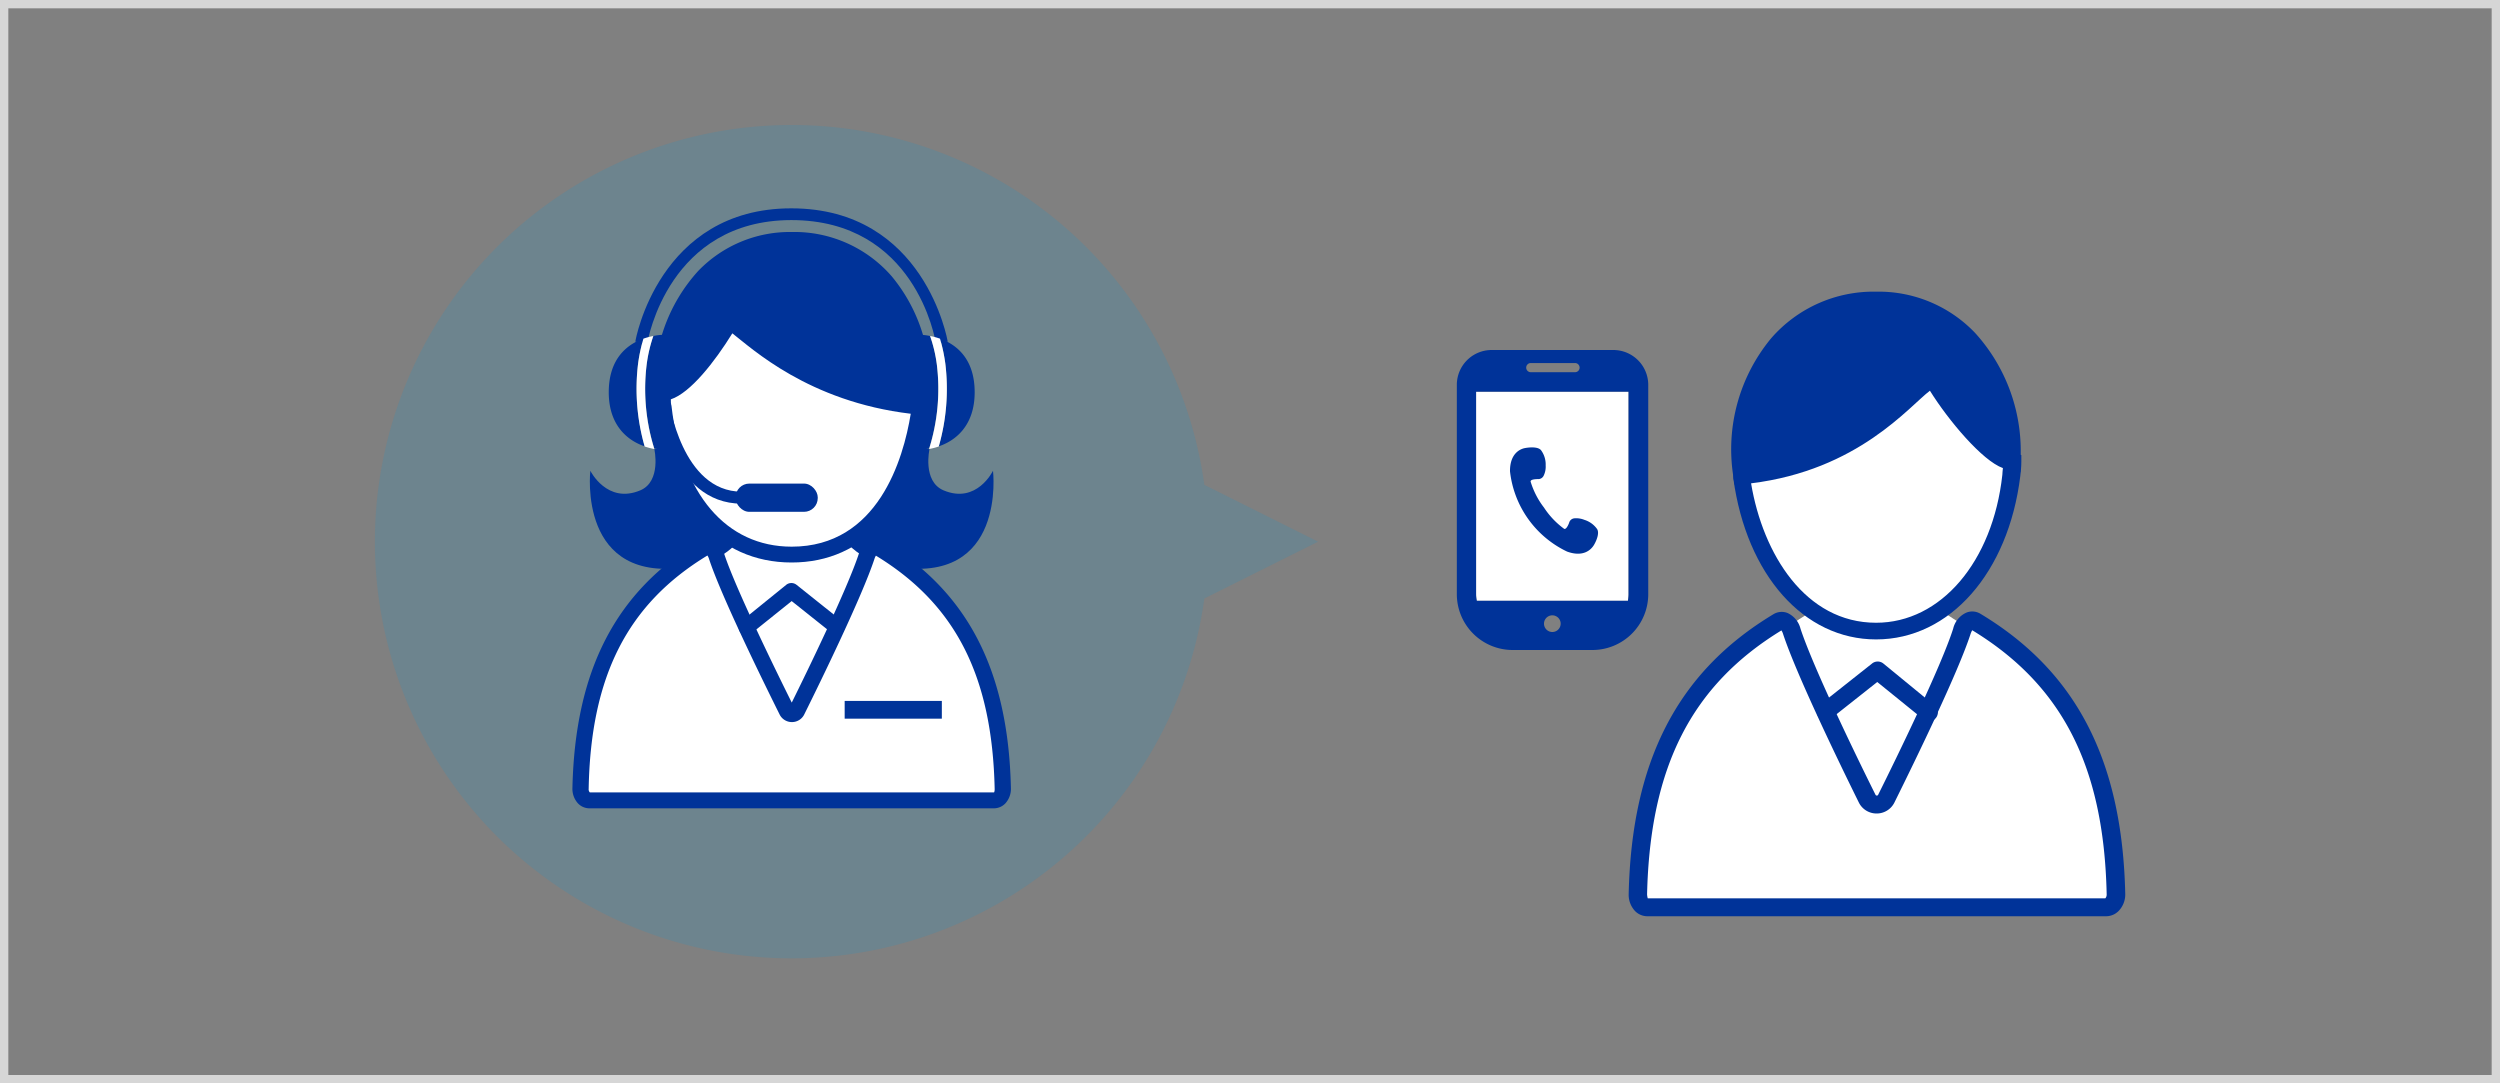 <svg xmlns="http://www.w3.org/2000/svg" width="300" height="130" viewBox="0 0 300 130"><rect x="0" y="0" width="300" height="130" fill="#808080" stroke="none"/><defs><style>.a{fill:#d6d6d6;}.b{fill:#009ee0;opacity:0.15;}.c{fill:#fff;}.d{fill:#039;}</style></defs><title>img_service01</title><path class="a" d="M299,1V129H1V1H299m1-1H0V130H300V0Z"/><path class="b" d="M158.17,65l-13.65-6.82a50,50,0,1,0,0,13.64Z"/><path class="c" d="M95.06,66.55s4.19.4,7-1.84l4.26,2.76L95,89.69,83.75,67.47,88,64.71c2.81,2.24,7,1.84,7,1.84Z"/><path class="d" d="M76.84,58.84c-4,1.69-6-2.35-6-2.35S69.24,70.31,82.74,68c9-1.55,7.54-9.63,7.54-9.63s-.62-6.67-11.76-4.46C78.52,53.87,79.39,57.76,76.84,58.84Z"/><path class="d" d="M113.22,58.84c4,1.69,5.94-2.35,5.94-2.35S120.82,70.31,107.32,68c-9-1.55-7.55-9.63-7.55-9.63s.62-6.67,11.77-4.46C111.54,53.87,110.67,57.76,113.22,58.84Z"/><path class="c" d="M104,66.73c.27-.84.84-1.36,1.46-1C114,70.87,120,78.92,120.33,94.62a1.25,1.25,0,0,1-1,1.41H70.71a1.25,1.25,0,0,1-1-1.41C70,78.92,76,70.87,84.52,65.74c.62-.37,1.19.15,1.46,1,1.44,4.39,6.65,15,8.44,18.55a.68.68,0,0,0,1.21,0C97.4,81.72,102.52,71.27,104,66.73Z"/><path class="d" d="M119.29,97H70.71a1.91,1.91,0,0,1-1.34-.58,2.58,2.58,0,0,1-.68-1.82C69,80.46,73.87,71,84,64.91a1.71,1.71,0,0,1,1.49-.16,2.51,2.51,0,0,1,1.4,1.67c1.36,4.16,6.26,14.15,8.12,17.89,1.83-3.7,6.65-13.59,8.06-17.89h0a2.53,2.53,0,0,1,1.4-1.67,1.71,1.71,0,0,1,1.49.16C116.13,71,121,80.46,121.31,94.6a2.58,2.58,0,0,1-.68,1.82A1.91,1.91,0,0,1,119.29,97ZM84.89,66.66c-9.57,5.81-14,14.45-14.25,28a.54.54,0,0,0,.14.43l48.51,0s.08-.15.07-.41c-.29-13.53-4.68-22.17-14.25-28a1.45,1.45,0,0,0-.17.37h0c-1.49,4.52-6.39,14.57-8.43,18.68a1.64,1.64,0,0,1-1.48.92h0a1.64,1.64,0,0,1-1.48-.92C91.47,81.55,86.49,71.4,85.06,67A1.45,1.45,0,0,0,84.89,66.66Z"/><rect class="d" x="101.36" y="84.11" width="11.66" height="2.13"/><path class="d" d="M77.66,41.26,76.24,41c0-.16,2.83-16,18.71-16C111,25,113.7,40.87,113.73,41l-1.42.22c-.1-.61-2.52-14.81-17.36-14.81C80.3,26.44,77.76,40.65,77.66,41.26Z"/><path class="d" d="M87.61,38.56s7,8.62,22.77,10.25c1.36-10.18-4.61-20-15.37-20-10.19,0-15.86,9.07-15.5,18.42C82,46.54,85.4,42.79,87.61,38.56Z"/><path class="d" d="M111.21,49.86l-.92-.1A40.25,40.25,0,0,1,87.88,40c-2.36,3.79-5.67,7.45-8.12,8.12l-1.16.32,0-1.2a20.08,20.08,0,0,1,5.18-14.72A15.26,15.26,0,0,1,95,27.84a15.48,15.48,0,0,1,12,5.31,19.85,19.85,0,0,1,4.33,15.79Zm-22.95-12c.08.07,6.7,8.16,21.28,9.89a18.05,18.05,0,0,0-4-13.35A13.61,13.61,0,0,0,95,29.75a13.4,13.4,0,0,0-9.9,4.11,17.94,17.94,0,0,0-4.66,12c2.11-.82,4.6-4.51,6.31-7.79L87.35,37Z"/><path class="c" d="M87.61,38.56c-2.21,4.23-5.62,8-8.1,8.66,0,.53.06,1.06.12,1.6,1.09,9.73,6,17.73,15.38,17.73s14.08-8,15.37-17.73h0C94.57,47.18,87.61,38.56,87.61,38.56Z"/><path class="d" d="M95,67.5c-8.93,0-15-6.94-16.33-18.58-.06-.53-.1-1.09-.12-1.66l0-.76.73-.2c2.29-.63,5.46-4.26,7.5-8.18L87.35,37l.91.86c.07.07,7,8.43,22.22,10l1.19.13-.35,1C109.73,60.77,103.78,67.5,95,67.5ZM80.5,47.92c0,.26,0,.53.08.79C81.76,59.28,87.15,65.6,95,65.6c10.34,0,13.4-10.48,14.29-15.95C97,48.19,90.21,41.79,87.88,40,85.75,43.44,82.85,47.14,80.5,47.92Z"/><path class="d" d="M76.57,43.63a19.91,19.91,0,0,1,.64-3c-1.91.69-4.16,2.36-4.16,6.44s2.37,5.84,4.31,6.49A25.07,25.07,0,0,1,76.57,43.63Z"/><path class="d" d="M78.4,40.32a17.08,17.08,0,0,0-.81,3.5,24.08,24.08,0,0,0,.93,10,7.41,7.41,0,0,0,1.32.13V40.17A6.87,6.87,0,0,0,78.4,40.32Z"/><path class="c" d="M77.59,43.82a17.08,17.08,0,0,1,.81-3.5,8.2,8.2,0,0,0-1.19.32,19.91,19.91,0,0,0-.64,3,25.07,25.07,0,0,0,.79,9.94,8,8,0,0,0,1.16.3A24.08,24.08,0,0,1,77.59,43.82Z"/><path class="d" d="M113.44,43.63a19.91,19.91,0,0,0-.64-3c1.91.69,4.16,2.36,4.16,6.44s-2.37,5.84-4.31,6.49A25.07,25.07,0,0,0,113.44,43.63Z"/><path class="d" d="M111.61,40.32a17,17,0,0,1,.82,3.5,24,24,0,0,1-.94,10,7.34,7.34,0,0,1-1.31.13V40.17A6.81,6.81,0,0,1,111.61,40.32Z"/><path class="c" d="M112.43,43.82a17,17,0,0,0-.82-3.5,7.87,7.87,0,0,1,1.19.32,19.91,19.91,0,0,1,.64,3,25.07,25.07,0,0,1-.79,9.94,7.66,7.66,0,0,1-1.16.3A24,24,0,0,0,112.43,43.82Z"/><path class="d" d="M89,60.44c-8.48,0-10.1-11.67-10.16-12.16l1.42-.19C80.3,48.2,81.8,59,89,59Z"/><rect class="d" x="88.27" y="58.03" width="9.86" height="3.39" rx="1.65"/><path class="d" d="M100.45,76.2a.92.92,0,0,1-.59-.2L95,72.13,90.18,76a1,1,0,0,1-1.35-.14A1,1,0,0,1,89,74.51l5.37-4.35a1,1,0,0,1,1.19,0L101,74.5a1,1,0,0,1,.16,1.34A1,1,0,0,1,100.45,76.2Z"/><path class="c" d="M225.15,75.53s-4.73.46-7.91-2.08l-4.84,3.12,12.78,25.15L238,76.57l-4.83-3.12c-3.18,2.54-7.91,2.08-7.91,2.08Z"/><path class="c" d="M215,75.73c-.31-.94-1-1.53-1.66-1.11-9.64,5.8-16.43,14.92-16.81,32.69a1.41,1.41,0,0,0,1.18,1.59h55a1.42,1.42,0,0,0,1.19-1.59c-.38-17.77-7.17-26.89-16.82-32.69-.69-.42-1.34.17-1.65,1.11-1.52,4.64-6.75,15.36-9.09,20.08a1.28,1.28,0,0,1-2.29,0C221.73,91.13,216.59,80.53,215,75.73Z"/><path class="d" d="M196.22,109.34a2.85,2.85,0,0,1-.78-2c.35-16,5.86-26.7,17.35-33.62a1.91,1.91,0,0,1,1.69-.17,2.83,2.83,0,0,1,1.58,1.89h0c1.57,4.76,6.8,15.52,9,19.93a.18.18,0,0,0,.16.1h0a.17.17,0,0,0,.16-.1c2.22-4.46,7.53-15.33,9-19.93A2.81,2.81,0,0,1,236,73.5a1.89,1.89,0,0,1,1.68.17c11.49,6.92,17,17.6,17.35,33.62a2.84,2.84,0,0,1-.77,2,2.12,2.12,0,0,1-1.52.66h-55A2.08,2.08,0,0,1,196.22,109.34Zm40.25-33.27c-1.49,4.57-6.37,14.64-9.14,20.23a2.37,2.37,0,0,1-2.14,1.32h0a2.37,2.37,0,0,1-2.13-1.32c-2.2-4.45-7.48-15.32-9.09-20.22a1.58,1.58,0,0,0-.2-.43C203,82.24,198,92,197.65,107.33a2.25,2.25,0,0,0,.08.47l54.91,0a.69.69,0,0,0,.16-.49c-.33-15.31-5.31-25.09-16.13-31.68A2.08,2.08,0,0,0,236.47,76.07Z"/><path class="d" d="M219.06,86.46a1.08,1.08,0,0,0,.66-.23l5.55-4.39,5.41,4.38A1.08,1.08,0,1,0,232,84.54L226,79.62a1.08,1.08,0,0,0-1.35,0l-6.22,4.92a1.08,1.08,0,0,0,.67,1.93Z"/><path class="d" d="M231.86,45.31s-6.28,10-22.9,11.74c-1.43-10.7,4.85-21,16.17-21,10.71,0,16.67,9.54,16.29,19.38C238.81,54.66,234.18,49.75,231.86,45.31Z"/><path class="d" d="M208,57.18a20.88,20.88,0,0,1,4.55-16.6A16.28,16.28,0,0,1,225.13,35,16,16,0,0,1,237,39.94a21.07,21.07,0,0,1,5.45,15.48l0,1.26-1.22-.33c-2.57-.71-7.09-5.52-9.57-9.51-2.52,1.92-9,9.8-22.52,11.21l-1,.1Zm24.18-13.51.61,1.17c1.8,3.45,5.46,8.3,7.68,9.16a18.82,18.82,0,0,0-4.9-12.67A14.07,14.07,0,0,0,225.13,37,14.31,14.31,0,0,0,214,41.91a18.94,18.94,0,0,0-4.18,14c15.33-1.82,21.25-11.28,21.34-11.36Z"/><path class="c" d="M231.86,45.31c2.32,4.44,6.95,9.35,9.56,10.07,0,.56-.06,1.12-.12,1.67-1.15,10.24-7.24,18.65-16.17,18.65S210.32,67.26,209,57.05h0C225.58,55.33,231.86,45.31,231.86,45.31Z"/><path class="d" d="M208,57.42l0-1.29.92-.1c16-1.65,22.2-11.36,22.31-11.47l1-.92.63,1.2c2.15,4.12,6.51,8.89,8.92,9.55l.78.22,0,.81c0,.58-.06,1.17-.13,1.75C241,68.68,234,76.73,225.13,76.73,216.46,76.73,209.59,69,208,57.42Zm23.61-10.55C229.11,48.75,223,56.42,210.13,58c1.42,8.49,6.51,16.73,15,16.73,7.75,0,14-7.29,15.15-17.74,0-.27.05-.54.07-.82C237.89,55.3,233.81,50.46,231.58,46.87Z"/><path class="c" d="M177.13,71.31V47h18.3V71.31a4.15,4.15,0,0,1-.08.79H177.21A4.15,4.15,0,0,1,177.13,71.31Z"/><path class="d" d="M188.05,66.19c1.93.7,2.88-.2,3.24-.82s.65-1.47.35-1.9a2.93,2.93,0,0,0-1.52-1.09,2.63,2.63,0,0,0-1.21-.18.72.72,0,0,0-.62.55c-.11.29-.36.81-.59.71a9.7,9.7,0,0,1-2.42-2.55,9.68,9.68,0,0,1-1.61-3.13c0-.25.54-.28.85-.29a.72.72,0,0,0,.72-.41,2.47,2.47,0,0,0,.24-1.23,2.89,2.89,0,0,0-.53-1.79c-.3-.43-1.2-.42-1.91-.3s-1.86.74-1.84,2.8a12.14,12.14,0,0,0,6.85,9.63Z"/><path class="d" d="M193.6,42H179a4.18,4.18,0,0,0-4.18,4.18V71.31A6.7,6.7,0,0,0,181.46,78h9.64a6.7,6.7,0,0,0,6.69-6.69V46.18A4.19,4.19,0,0,0,193.6,42Zm-7.32,33.84a1,1,0,1,1,1-1A1,1,0,0,1,186.28,75.84Zm-2.66-32.27h5.31a.55.55,0,1,1,0,1.09h-5.31a.55.55,0,0,1,0-1.09Zm-6.49,27.74V47h18.3V71.31a4.15,4.15,0,0,1-.08.79H177.21A4.15,4.15,0,0,1,177.13,71.31Z"/></svg>